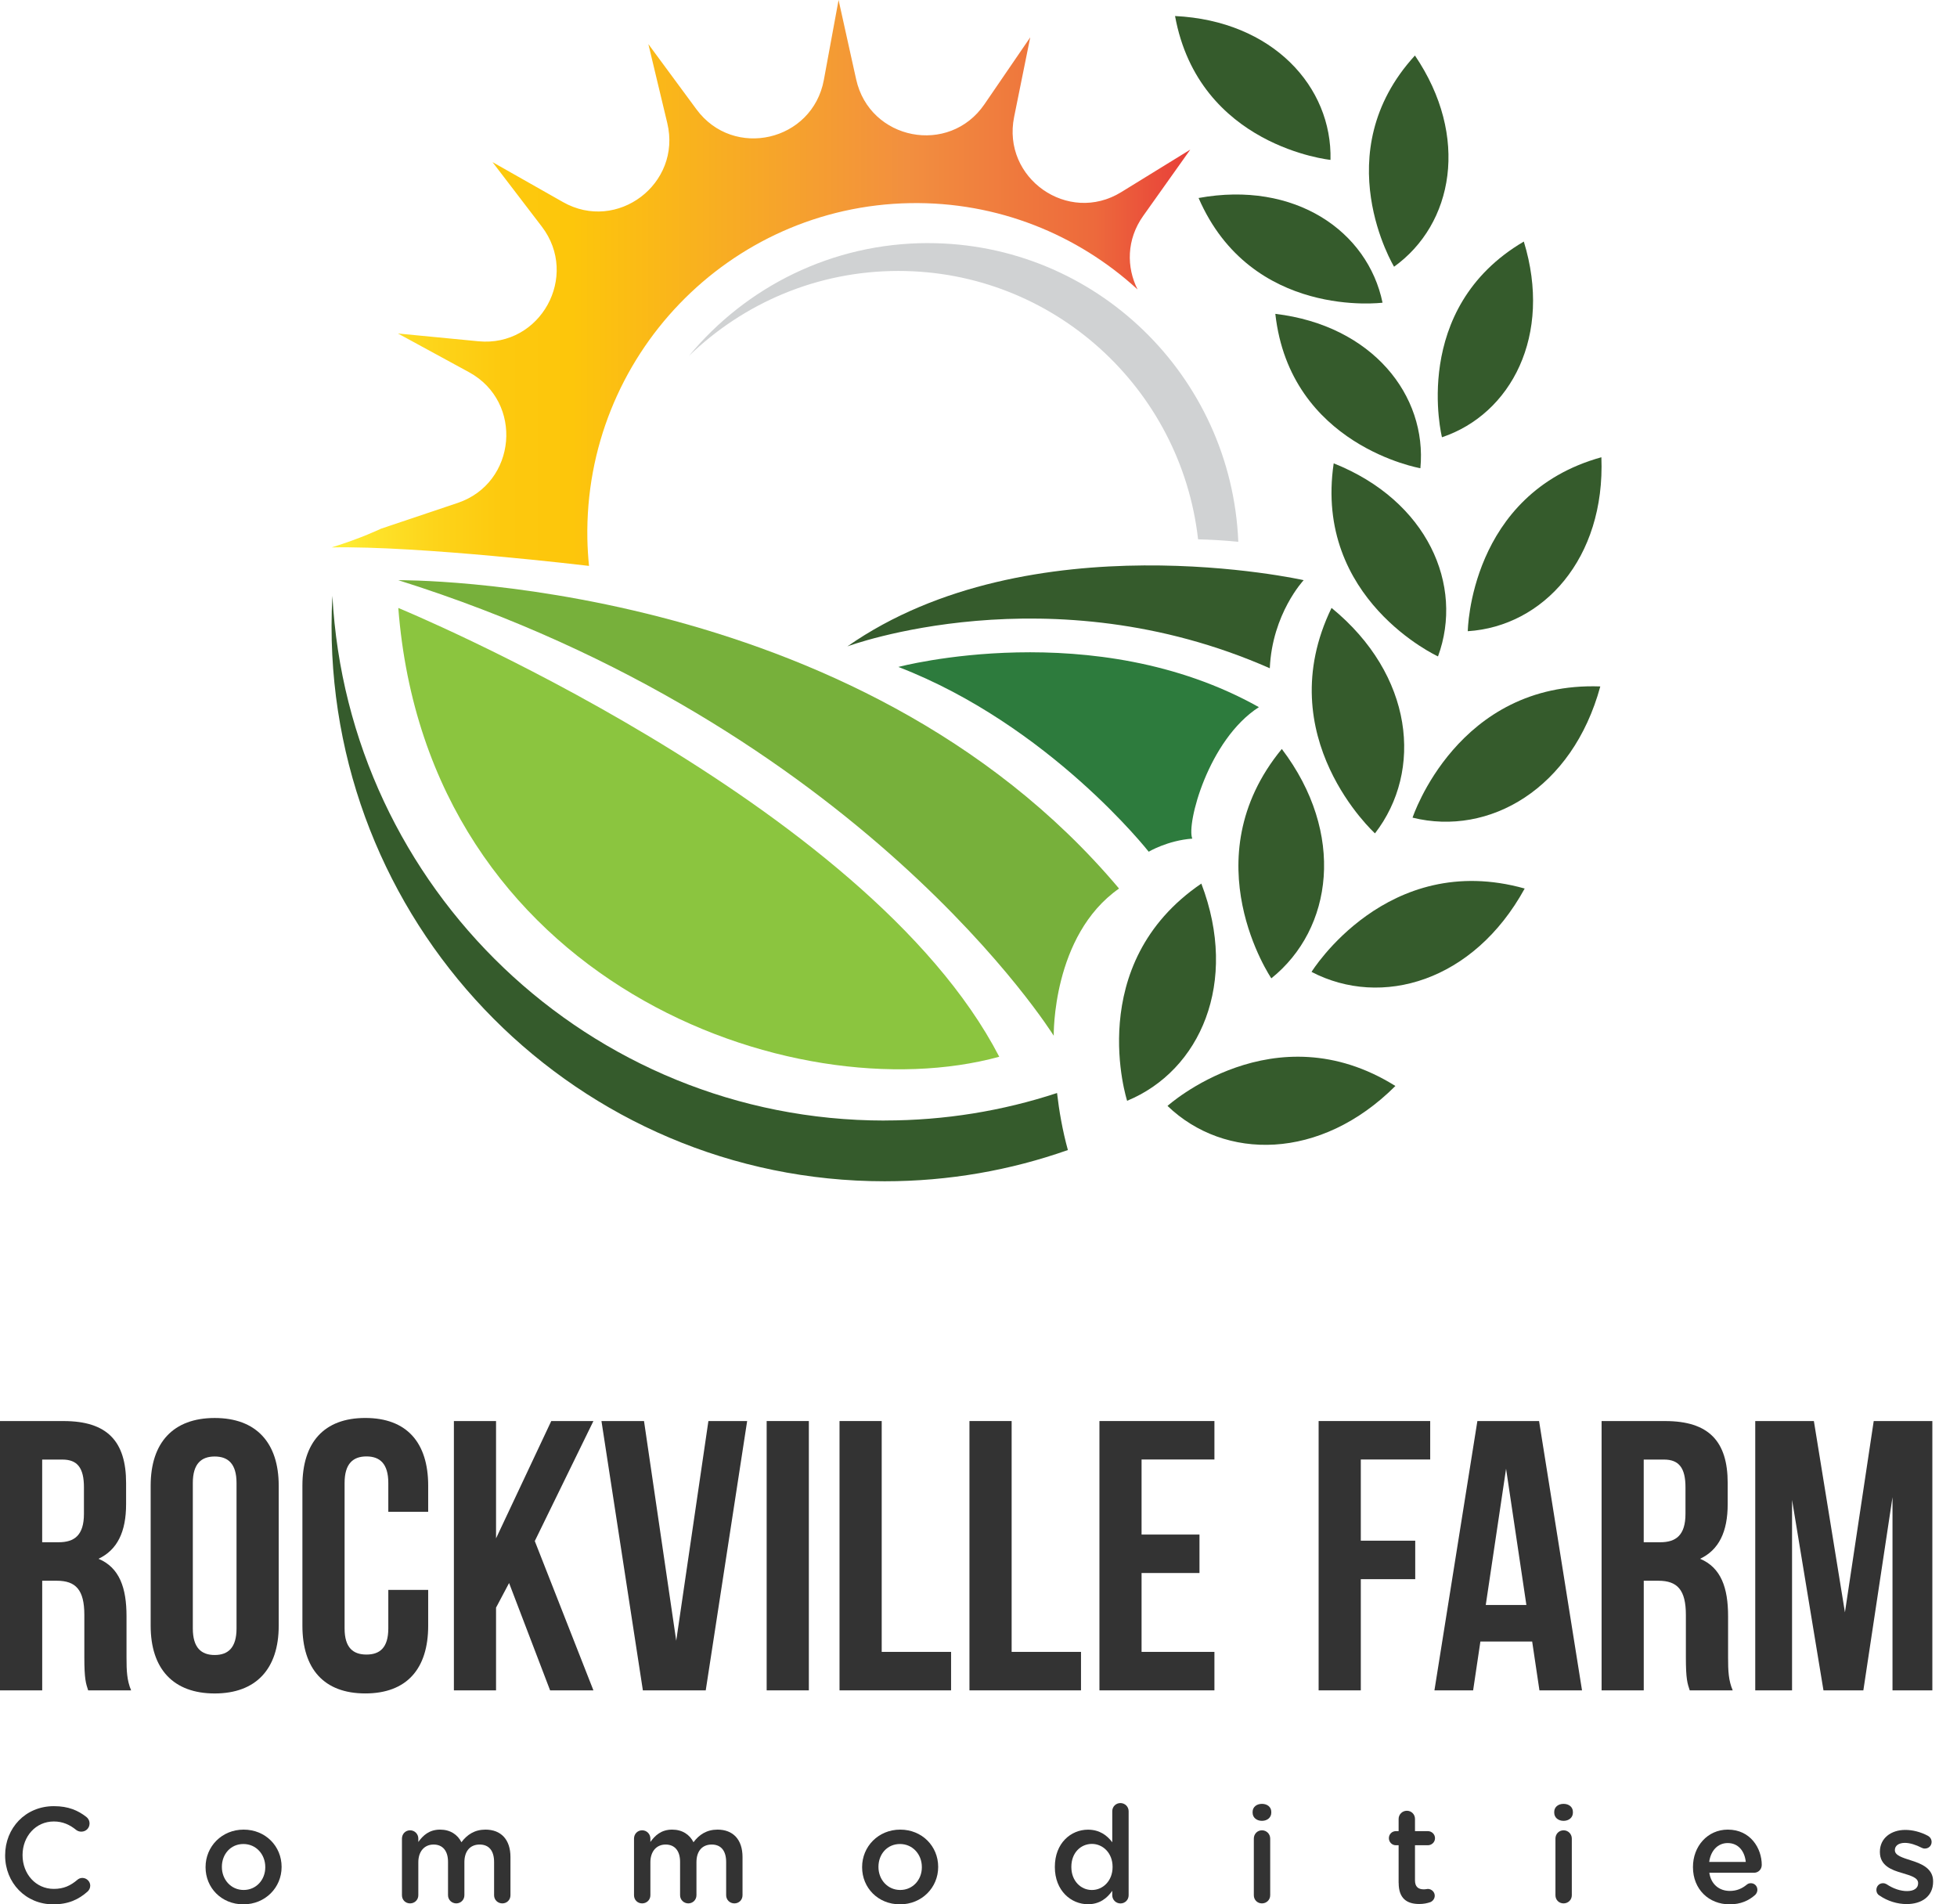 <svg width="74" height="72" viewBox="0 0 74 72" fill="none" xmlns="http://www.w3.org/2000/svg">
<g clip-path="url(#clip0_413_186)">
<path d="M44.147 41.813C44.147 41.813 48.174 38.187 52.764 41.059C49.931 43.889 46.302 43.884 44.147 41.813Z" fill="#355B2C"/>
<path d="M42.62 41.619C42.62 41.619 40.949 36.456 45.426 33.407C46.856 37.152 45.38 40.48 42.62 41.619Z" fill="#355B2C"/>
<path d="M49.593 36.746C49.593 36.746 52.443 32.132 57.653 33.594C55.726 37.108 52.24 38.125 49.593 36.746Z" fill="#355B2C"/>
<path d="M48.073 36.989C48.073 36.989 45.024 32.504 48.469 28.317C50.889 31.508 50.404 35.119 48.073 36.989Z" fill="#355B2C"/>
<path d="M53.413 30.914C53.413 30.914 55.106 25.758 60.512 25.953C59.46 29.822 56.309 31.632 53.413 30.914Z" fill="#355B2C"/>
<path d="M51.992 31.508C51.992 31.508 47.98 27.866 50.35 22.984C53.449 25.518 53.821 29.141 51.992 31.508Z" fill="#355B2C"/>
<path d="M55.501 23.865C55.501 23.865 55.564 18.672 60.553 17.288C60.703 21.121 58.35 23.682 55.501 23.865Z" fill="#355B2C"/>
<path d="M54.375 24.818C54.375 24.818 49.67 22.656 50.431 17.518C53.984 18.933 55.363 22.131 54.375 24.818Z" fill="#355B2C"/>
<path d="M54.525 16.532C54.525 16.532 53.303 11.667 57.62 9.133C58.708 12.676 57.141 15.654 54.525 16.532Z" fill="#355B2C"/>
<path d="M53.709 17.703C53.709 17.703 48.78 16.852 48.224 11.866C51.892 12.305 53.97 14.949 53.709 17.703Z" fill="#355B2C"/>
<path d="M52.714 10.084C52.714 10.084 50.119 5.795 53.503 2.099C55.581 5.164 54.957 8.473 52.714 10.084Z" fill="#355B2C"/>
<path d="M52.278 11.444C52.278 11.444 47.318 12.087 45.322 7.486C48.957 6.821 51.718 8.735 52.278 11.444Z" fill="#355B2C"/>
<path d="M50.31 6.045C50.31 6.045 45.335 5.542 44.432 0.606C48.122 0.786 50.379 3.278 50.31 6.045Z" fill="#355B2C"/>
<path d="M15.061 21.936C15.061 21.936 32.358 21.759 42.314 33.594C39.776 35.371 39.845 39.16 39.845 39.16C39.845 39.16 32.568 27.448 15.061 21.936Z" fill="#77B03B"/>
<path d="M15.061 22.986C15.061 22.986 32.773 30.275 37.785 39.954C30.012 42.082 16.16 37.164 15.061 22.986Z" fill="#8BC53F"/>
<path d="M33.971 25.216C33.971 25.216 41.378 23.245 47.602 26.736C45.68 27.975 44.856 31.167 45.084 31.707C44.147 31.776 43.436 32.202 43.436 32.202C43.436 32.202 39.682 27.421 33.97 25.216H33.971Z" fill="#2D7B3D"/>
<path d="M32.042 24.439C32.042 24.439 39.684 21.591 48.015 25.266C48.106 23.199 49.296 21.935 49.296 21.935C49.296 21.935 38.952 19.615 32.042 24.439Z" fill="#355B2C"/>
<path d="M35.093 9.191C31.453 9.191 28.201 10.852 26.047 13.461C28.1 11.47 30.892 10.244 33.971 10.244C39.832 10.244 44.659 14.682 45.303 20.391C45.735 20.402 46.266 20.429 46.824 20.484C46.566 14.205 41.414 9.192 35.092 9.192L35.093 9.191Z" fill="#D0D2D3"/>
<path d="M33.452 42.366C22.285 42.366 13.164 33.583 12.569 22.526C12.548 22.905 12.537 23.288 12.537 23.673C12.537 35.264 21.9 44.662 33.452 44.662C35.88 44.662 38.212 44.246 40.38 43.481C40.175 42.74 40.047 41.99 39.97 41.325C37.918 42 35.727 42.364 33.452 42.364V42.366Z" fill="#355B2C"/>
<path d="M45.004 5.659L42.396 7.265C40.387 8.501 37.878 6.737 38.347 4.421L38.956 1.412L37.224 3.943C35.89 5.891 32.883 5.305 32.373 2.997L31.709 0L31.153 3.019C30.724 5.344 27.739 6.035 26.337 4.136L24.517 1.668L25.232 4.654C25.782 6.952 23.335 8.802 21.286 7.639L18.623 6.129L20.486 8.565C21.921 10.44 20.437 13.129 18.092 12.903L15.047 12.609L17.736 14.073C19.806 15.201 19.539 18.263 17.306 19.015L14.405 19.99C14.405 19.99 13.655 20.353 12.538 20.697C15.85 20.628 22.272 21.396 22.272 21.396C22.239 21.057 22.216 20.713 22.21 20.367C22.089 13.482 27.551 7.802 34.412 7.68C37.721 7.621 40.75 8.868 43.015 10.944C42.594 10.109 42.591 9.058 43.229 8.161L45.005 5.661L45.004 5.659Z" fill="url(#paint0_linear_413_186)"/>
<path d="M3.334 63.911C3.248 63.649 3.189 63.489 3.189 62.66V61.059C3.189 60.114 2.871 59.765 2.146 59.765H1.596V63.911H0V53.728H2.406C4.059 53.728 4.768 54.499 4.768 56.069V56.87C4.768 57.916 4.435 58.6 3.725 58.935C4.522 59.27 4.784 60.041 4.784 61.103V62.673C4.784 63.168 4.798 63.531 4.958 63.91H3.334V63.911ZM1.595 55.182V58.31H2.217C2.812 58.31 3.174 58.048 3.174 57.234V56.231C3.174 55.503 2.928 55.184 2.362 55.184H1.595V55.182Z" fill="#333333"/>
<path d="M5.697 56.172C5.697 54.542 6.551 53.612 8.118 53.612C9.684 53.612 10.539 54.542 10.539 56.172V61.467C10.539 63.097 9.683 64.027 8.118 64.027C6.552 64.027 5.697 63.097 5.697 61.467V56.172ZM7.291 61.569C7.291 62.297 7.61 62.573 8.118 62.573C8.626 62.573 8.944 62.297 8.944 61.569V56.071C8.944 55.343 8.626 55.068 8.118 55.068C7.61 55.068 7.291 55.343 7.291 56.071V61.569Z" fill="#333333"/>
<path d="M16.191 60.114V61.466C16.191 63.095 15.38 64.026 13.813 64.026C12.247 64.026 11.435 63.095 11.435 61.466V56.17C11.435 54.541 12.247 53.611 13.813 53.611C15.38 53.611 16.191 54.541 16.191 56.17V57.16H14.683V56.068C14.683 55.341 14.365 55.065 13.857 55.065C13.348 55.065 13.03 55.341 13.03 56.068V61.567C13.03 62.294 13.348 62.556 13.857 62.556C14.365 62.556 14.683 62.294 14.683 61.567V60.112H16.191V60.114Z" fill="#333333"/>
<path d="M19.25 59.852L18.757 60.782V63.91H17.163V53.727H18.757V58.163L20.845 53.727H22.439L20.222 58.265L22.439 63.91H20.801L19.25 59.852Z" fill="#333333"/>
<path d="M25.57 62.033L26.787 53.727H28.252L26.686 63.91H24.309L22.743 53.727H24.352L25.57 62.033Z" fill="#333333"/>
<path d="M28.99 53.727H30.585V63.91H28.99V53.727Z" fill="#333333"/>
<path d="M31.745 53.727H33.34V62.455H35.963V63.91H31.745V53.727Z" fill="#333333"/>
<path d="M36.658 53.727H38.253V62.455H40.876V63.91H36.658V53.727Z" fill="#333333"/>
<path d="M43.166 58.019H45.356V59.473H43.166V62.455H45.921V63.91H41.573V53.727H45.921V55.181H43.166V58.017V58.019Z" fill="#333333"/>
<path d="M51.456 58.251H53.514V59.706H51.456V63.91H49.861V53.727H54.08V55.181H51.456V58.25V58.251Z" fill="#333333"/>
<path d="M59.819 63.911H58.211L57.936 62.064H55.978L55.703 63.911H54.24L55.864 53.728H58.197L59.821 63.911H59.819ZM56.181 60.681H57.717L56.949 55.531L56.181 60.681Z" fill="#333333"/>
<path d="M63.894 63.911C63.807 63.649 63.748 63.489 63.748 62.66V61.059C63.748 60.114 63.43 59.765 62.705 59.765H62.155V63.911H60.561V53.728H62.966C64.62 53.728 65.329 54.499 65.329 56.069V56.87C65.329 57.916 64.995 58.6 64.286 58.935C65.083 59.27 65.344 60.041 65.344 61.103V62.673C65.344 63.168 65.358 63.531 65.519 63.91H63.895L63.894 63.911ZM62.154 55.182V58.31H62.777C63.371 58.31 63.733 58.048 63.733 57.234V56.231C63.733 55.503 63.487 55.184 62.922 55.184H62.154V55.182Z" fill="#333333"/>
<path d="M69.763 60.957L70.851 53.727H73.068V63.91H71.561V56.606L70.459 63.91H68.951L67.763 56.709V63.91H66.371V53.727H68.588L69.762 60.957H69.763Z" fill="#333333"/>
<path d="M0.194 70.154V70.144C0.194 69.124 0.955 68.288 2.038 68.288C2.589 68.288 2.952 68.452 3.264 68.694C3.33 68.745 3.386 68.832 3.386 68.944C3.386 69.118 3.249 69.252 3.074 69.252C2.988 69.252 2.927 69.221 2.886 69.191C2.64 68.991 2.375 68.867 2.033 68.867C1.354 68.867 0.853 69.431 0.853 70.134V70.144C0.853 70.847 1.349 71.416 2.033 71.416C2.411 71.416 2.666 71.293 2.927 71.072C2.973 71.031 3.039 71.001 3.115 71.001C3.273 71.001 3.412 71.133 3.412 71.293C3.412 71.39 3.366 71.467 3.31 71.518C2.973 71.816 2.589 72 2.012 72C0.97 72 0.194 71.184 0.194 70.154Z" fill="#333333"/>
<path d="M7.773 70.6V70.59C7.773 69.816 8.385 69.175 9.213 69.175C10.041 69.175 10.648 69.805 10.648 70.58V70.59C10.648 71.36 10.036 72 9.203 72C8.37 72 7.773 71.37 7.773 70.6ZM10.031 70.6V70.59C10.031 70.114 9.688 69.719 9.203 69.719C8.718 69.719 8.39 70.108 8.39 70.58V70.59C8.39 71.062 8.733 71.457 9.213 71.457C9.693 71.457 10.031 71.067 10.031 70.6Z" fill="#333333"/>
<path d="M15.199 69.514C15.199 69.34 15.331 69.201 15.506 69.201C15.68 69.201 15.818 69.339 15.818 69.514V69.642C15.991 69.4 16.227 69.175 16.64 69.175C17.029 69.175 17.304 69.365 17.448 69.652C17.662 69.365 17.948 69.175 18.357 69.175C18.944 69.175 19.302 69.55 19.302 70.211V71.656C19.302 71.83 19.17 71.964 18.995 71.964C18.821 71.964 18.683 71.831 18.683 71.656V70.4C18.683 69.969 18.485 69.739 18.137 69.739C17.789 69.739 17.56 69.974 17.56 70.41V71.656C17.56 71.83 17.422 71.964 17.253 71.964C17.084 71.964 16.941 71.831 16.941 71.656V70.395C16.941 69.974 16.737 69.739 16.395 69.739C16.052 69.739 15.818 69.995 15.818 70.41V71.656C15.818 71.83 15.68 71.964 15.506 71.964C15.331 71.964 15.199 71.831 15.199 71.656V69.514Z" fill="#333333"/>
<path d="M23.974 69.514C23.974 69.34 24.106 69.201 24.281 69.201C24.455 69.201 24.593 69.339 24.593 69.514V69.642C24.766 69.4 25.001 69.175 25.415 69.175C25.804 69.175 26.079 69.365 26.223 69.652C26.437 69.365 26.723 69.175 27.132 69.175C27.719 69.175 28.077 69.55 28.077 70.211V71.656C28.077 71.83 27.945 71.964 27.77 71.964C27.596 71.964 27.458 71.831 27.458 71.656V70.4C27.458 69.969 27.259 69.739 26.912 69.739C26.564 69.739 26.335 69.974 26.335 70.41V71.656C26.335 71.83 26.197 71.964 26.028 71.964C25.858 71.964 25.716 71.831 25.716 71.656V70.395C25.716 69.974 25.512 69.739 25.169 69.739C24.827 69.739 24.593 69.995 24.593 70.41V71.656C24.593 71.83 24.455 71.964 24.281 71.964C24.106 71.964 23.974 71.831 23.974 71.656V69.514Z" fill="#333333"/>
<path d="M32.599 70.6V70.59C32.599 69.816 33.212 69.175 34.04 69.175C34.868 69.175 35.475 69.805 35.475 70.58V70.59C35.475 71.36 34.863 72 34.03 72C33.197 72 32.599 71.37 32.599 70.6ZM34.858 70.6V70.59C34.858 70.114 34.515 69.719 34.03 69.719C33.544 69.719 33.217 70.108 33.217 70.58V70.59C33.217 71.062 33.56 71.457 34.04 71.457C34.52 71.457 34.858 71.067 34.858 70.6Z" fill="#333333"/>
<path d="M42.677 71.657C42.677 71.831 42.54 71.966 42.37 71.966C42.201 71.966 42.058 71.833 42.058 71.657V71.489C41.86 71.771 41.578 71.996 41.139 71.996C40.506 71.996 39.887 71.489 39.887 70.591V70.581C39.887 69.684 40.495 69.177 41.139 69.177C41.583 69.177 41.865 69.397 42.058 69.653V68.479C42.058 68.305 42.196 68.171 42.365 68.171C42.535 68.171 42.677 68.304 42.677 68.479V71.657ZM40.511 70.581V70.591C40.511 71.114 40.869 71.458 41.288 71.458C41.707 71.458 42.07 71.109 42.07 70.591V70.581C42.07 70.058 41.702 69.715 41.288 69.715C40.874 69.715 40.511 70.043 40.511 70.581Z" fill="#333333"/>
<path d="M47.365 68.504C47.365 68.32 47.518 68.201 47.718 68.201C47.918 68.201 48.071 68.319 48.071 68.504V68.535C48.071 68.719 47.918 68.843 47.718 68.843C47.518 68.843 47.365 68.72 47.365 68.535V68.504ZM47.411 69.514C47.411 69.34 47.544 69.201 47.718 69.201C47.892 69.201 48.03 69.339 48.03 69.514V71.656C48.03 71.83 47.892 71.964 47.718 71.964C47.544 71.964 47.411 71.831 47.411 71.656V69.514Z" fill="#333333"/>
<path d="M52.886 71.191V69.766H52.784C52.637 69.766 52.518 69.648 52.518 69.499C52.518 69.349 52.635 69.232 52.784 69.232H52.886V68.77C52.886 68.602 53.024 68.462 53.198 68.462C53.373 68.462 53.505 68.6 53.505 68.77V69.232H53.99C54.138 69.232 54.262 69.349 54.262 69.499C54.262 69.648 54.139 69.766 53.99 69.766H53.505V71.094C53.505 71.334 53.627 71.433 53.838 71.433C53.909 71.433 53.97 71.417 53.99 71.417C54.128 71.417 54.252 71.53 54.252 71.674C54.252 71.787 54.175 71.879 54.089 71.916C53.956 71.962 53.827 71.987 53.664 71.987C53.21 71.987 52.888 71.788 52.888 71.192L52.886 71.191Z" fill="#333333"/>
<path d="M58.77 68.504C58.77 68.32 58.923 68.201 59.123 68.201C59.323 68.201 59.476 68.319 59.476 68.504V68.535C59.476 68.719 59.323 68.843 59.123 68.843C58.923 68.843 58.77 68.72 58.77 68.535V68.504ZM58.816 69.514C58.816 69.34 58.948 69.201 59.123 69.201C59.297 69.201 59.435 69.339 59.435 69.514V71.656C59.435 71.83 59.297 71.964 59.123 71.964C58.948 71.964 58.816 71.831 58.816 71.656V69.514Z" fill="#333333"/>
<path d="M65.4 72C64.618 72 64.016 71.431 64.016 70.595V70.585C64.016 69.811 64.562 69.175 65.334 69.175C66.192 69.175 66.617 69.883 66.617 70.508C66.617 70.682 66.484 70.806 66.325 70.806H64.634C64.7 71.247 65.012 71.493 65.41 71.493C65.671 71.493 65.875 71.401 66.049 71.257C66.094 71.222 66.135 71.201 66.206 71.201C66.344 71.201 66.452 71.309 66.452 71.452C66.452 71.528 66.416 71.595 66.371 71.641C66.125 71.861 65.819 72 65.4 72ZM66.013 70.396C65.972 69.996 65.737 69.683 65.329 69.683C64.951 69.683 64.686 69.975 64.63 70.396H66.014H66.013Z" fill="#333333"/>
<path d="M71.069 71.668C71.003 71.632 70.952 71.555 70.952 71.452C70.952 71.314 71.059 71.201 71.201 71.201C71.252 71.201 71.298 71.216 71.334 71.237C71.595 71.411 71.865 71.499 72.111 71.499C72.377 71.499 72.53 71.386 72.53 71.206V71.196C72.53 70.986 72.243 70.914 71.927 70.816C71.529 70.704 71.084 70.539 71.084 70.021V70.011C71.084 69.499 71.508 69.186 72.044 69.186C72.331 69.186 72.632 69.267 72.893 69.405C72.979 69.451 73.04 69.533 73.04 69.641C73.04 69.784 72.928 69.891 72.784 69.891C72.734 69.891 72.703 69.881 72.662 69.86C72.443 69.748 72.218 69.676 72.029 69.676C71.79 69.676 71.651 69.789 71.651 69.944V69.954C71.651 70.153 71.943 70.236 72.258 70.338C72.652 70.461 73.097 70.641 73.097 71.128V71.138C73.097 71.707 72.657 71.99 72.096 71.99C71.753 71.99 71.38 71.882 71.069 71.666V71.668Z" fill="#333333"/>
</g>
<defs>
<linearGradient id="paint0_linear_413_186" x1="12.537" y1="10.698" x2="45.004" y2="10.698" gradientUnits="userSpaceOnUse">
<stop stop-color="#FFF23A"/>
<stop offset="0.04" stop-color="#FEE52C"/>
<stop offset="0.12" stop-color="#FDD41A"/>
<stop offset="0.2" stop-color="#FDC90E"/>
<stop offset="0.28" stop-color="#FDC60B"/>
<stop offset="0.67" stop-color="#F28F3F"/>
<stop offset="0.89" stop-color="#ED693C"/>
<stop offset="1" stop-color="#E83E39"/>
</linearGradient>
<clipPath id="clip0_413_186">
<rect width="73.096" height="72" fill="white"/>
</clipPath>
</defs>
</svg>
